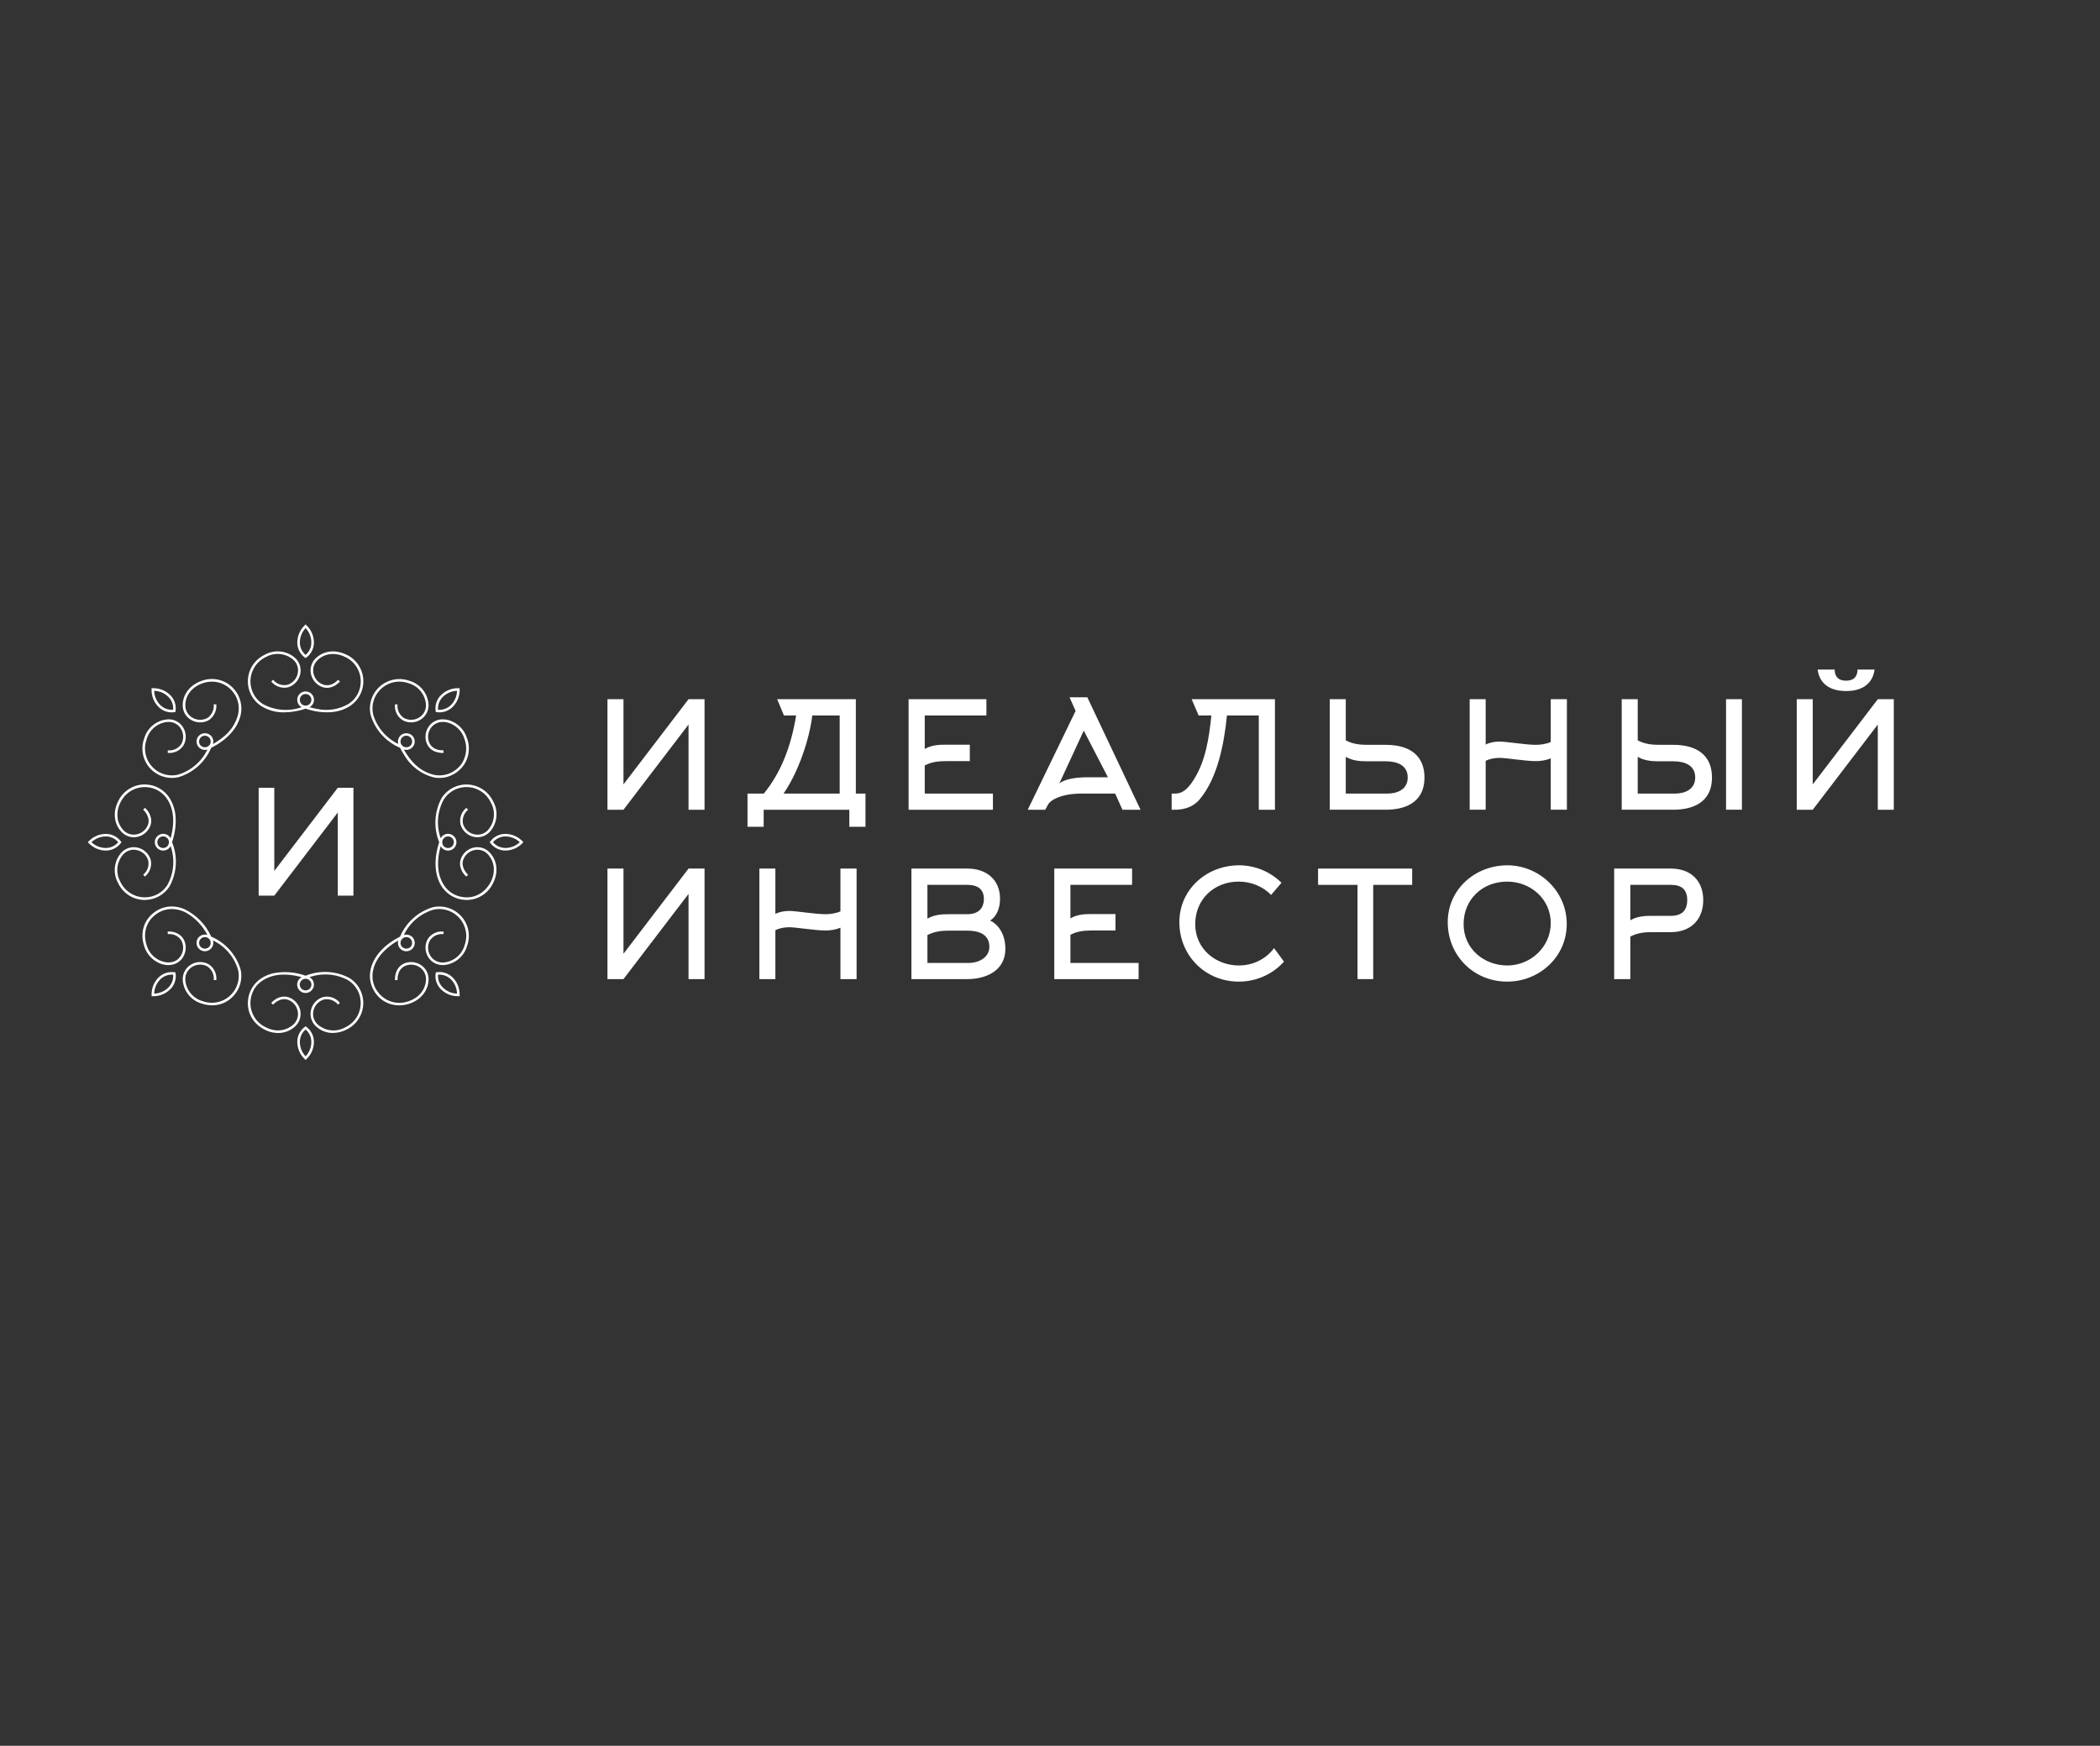 <?xml version="1.0" encoding="UTF-8"?> <svg xmlns="http://www.w3.org/2000/svg" xmlns:xlink="http://www.w3.org/1999/xlink" id="Logotype" version="1.1" viewBox="0 0 4000 3326"><rect x="0" y="0" width="4000" height="3326" fill="#333333" stroke="none"/><defs><style> .st0 { isolation: isolate; } .st1 { fill: #fff; } </style></defs><g><path id="rnd1" class="st1" d="M583.82,1191.33l-1.73-1.73-1.7,1.73c-9.55,9.09-14.68,21.88-14.07,35.05.65,10.46,5.88,20.1,14.3,26.34l1.47,1.11,1.39-1.11c8.48-6.19,13.76-15.84,14.4-26.32.65-13.18-4.49-25.99-14.07-35.07ZM582.09,1247.67c-6.44-5.43-10.37-13.26-10.88-21.66-.52-10.88,3.41-21.49,10.88-29.41,7.53,7.9,11.46,18.55,10.87,29.44-.46,8.41-4.4,16.24-10.87,21.63h0Z"></path><path id="rnd2" class="st1" d="M660.02,1247.37c-6.2-3.14-12.9-5.16-19.8-5.96l-.86-.1h-.07l-.86-.08h-.08l-.85-.07h-.08l-.85-.04h-.08l-.85-.04h-.08l-.85-.02h-1l-.85.02h-.07l-.84.04h-.08l-.84.04h-.08l-.83.07h-.09l-.83.09h-.07l-.83.09c-9.05,1.01-17.59,4.71-24.52,10.63-9.65,7.65-14.11,20.13-11.49,32.17,2.6,11.91,11.39,21.52,23.02,25.17,1.04.29,2.1.51,3.17.68l.46.07h.06l.45.07h.06l.47.07h.05l.46.04h.07l.46.04h.06l.46.02h.07l.46.02h.52s.06,0,.06,0h.47s.06,0,.06,0h.46s.06,0,.06,0l.47-.02h.05l.46-.04h.05l.47-.04h.04l.48-.06h.06l.47-.05h.05l.46-.07h.05l.46-.09h.05l.48-.09h.04l.48-.1c1.05-.22,2.08-.48,3.1-.81h.02l.49-.18h.02l.48-.17c1.04-.37,2.06-.8,3.06-1.27h.02l.49-.24h.01l.48-.25h.02l.48-.27h.02l.49-.27h0l.49-.29h0l.98-.6h0l.98-.63h.01l.48-.33h0l.48-.33.48-.36h0l.48-.36.48-.37.48-.38.47-.39h.01l.47-.4.47-.39.47-.42.47-.42.47-.44.46-.45.46-.45.46-.46.45-.47-3.56-3.38-.38.4-.4.41-.39.39v.02l-.4.38-.39.38-.4.36h0s-.4.37-.4.37l-.4.35h0s-.41.34-.41.34h0s-.41.34-.41.34h0s-.4.32-.4.32h0s-.4.33-.4.33h-.01s-.4.31-.4.31h0s-.41.3-.41.3h0s-.41.3-.41.3h0s-.41.28-.41.28v.02s-.83.54-.83.54l-.02.02c-5.86,4.01-13.17,5.27-20.03,3.46-9.89-3.16-17.34-11.36-19.54-21.51-2.32-10.3,1.56-21,9.93-27.43,6.44-5.49,14.43-8.83,22.86-9.55l.73-.08h.1l.73-.06h.08l.74-.04h.1l.73-.03h.84s.92,0,.92,0l.75.02h.09l.74.04h.1l.76.04h.1l.74.06h.1l.76.08c6.53.7,12.88,2.59,18.74,5.57,18.8,8.83,30.39,28.17,29.31,48.91-.7,16.59-9.5,31.79-23.55,40.65-18.36,10.54-40,13.77-60.64,9.07l-.61-.1-.71-.14c-1.75-.33-3.5-.69-5.28-1.09h0s-1.32-.33-1.32-.33l-.18-.04c-1.71-.42-3.45-.87-5.19-1.37,7.79-4.13,10.77-13.79,6.64-21.58-4.13-7.79-13.79-10.77-21.58-6.64-7.79,4.13-10.77,13.79-6.64,21.58,1.5,2.83,3.81,5.14,6.64,6.64-24.38,8.61-51.28,6.43-73.95-6.01-23.86-15.27-30.82-46.99-15.55-70.85,5.19-8.11,12.56-14.6,21.27-18.72,16.18-9.12,36.26-7.57,50.84,3.94,8.33,6.46,12.16,17.15,9.83,27.43-2.15,10.16-9.61,18.38-19.51,21.51-10.2,2.31-20.83-1.42-27.35-9.59l-3.55,3.38c7.78,9.5,20.29,13.74,32.25,10.94,11.63-3.64,20.4-13.25,22.96-25.17,2.64-12.03-1.81-24.52-11.47-32.17-16.04-12.86-38.28-14.69-56.21-4.63-28.01,13.28-39.95,46.76-26.67,74.77,4.51,9.52,11.61,17.58,20.49,23.25,13.09,8.03,28.22,12.09,43.57,11.7,13.79-.16,27.46-2.51,40.51-6.97,1.76.58,3.52,1.13,5.27,1.64l.15.04,1.5.42.31.09,1.92.5.04.02,2.61.66.32.07.33.09.41.09.23.06.5.11.14.04.59.13h.06s.65.15.65.15h.04l.61.14.85.18.43.09.3.06.97.19.49.09.16.03.57.1.06.02,1.27.22.12.02.52.09.2.03.44.07.29.04.33.06.39.06.24.04.47.07.16.03.55.07h.07s.63.1.63.1h.02l.6.08h.1s.53.09.53.09h.19s.44.07.44.07l.28.02.34.05.36.04.26.03.45.04.7.07h.09s1.24.13,1.24.13h.09l.53.06h.17s.44.04.44.04h.26s.35.04.35.04l.36.02.69.04.18.02.52.02.09.02.6.02h0l.61.03h.07l.53.03h.16l.44.02h.25s.36.01.36.01h.33s.28.02.28.02h.41s.2,0,.2,0h.49s.11,0,.11,0l.58.02h1.46l.71-.02h.77s.06-.01.06-.01l.71-.02h.05l.71-.03h.05l.71-.02h.04l.72-.04h.05l.71-.04h.05l.7-.04h.04l.72-.06h.04l.71-.07h.04l.71-.06h.04l.71-.07h.04l.7-.07h.04l.71-.08h.03l.71-.1h.03l.7-.09h.03l.7-.1h.03l.7-.11h.03l.71-.11h.02l.7-.11h.02s.7-.13.7-.13h.02l.7-.13h.02l.69-.13h.02s.7-.15.7-.15h.02l.69-.14h0s.7-.15.7-.15h.02l.68-.16h.02l.68-.17h.02l.67-.17h.02l.67-.18h.02l.67-.18h.02l.66-.18h.02l.66-.19h0s.67-.21.67-.21h.01l.66-.2h.02l.66-.21h0s.66-.23.66-.23h.02l.64-.22h.02l.63-.23h.02s.63-.23.63-.23l.02-.02.63-.23.02-.02.63-.22h.03s.62-.26.62-.26h.03s.62-.25.62-.25h.02s.62-.27.62-.27h.02s.61-.26.61-.26h.03s.61-.28.61-.28h.03s.59-.28.59-.28h.04s.59-.27.59-.27l.03-.02.59-.26.03-.02.58-.28.04-.02.58-.28h.04s1.17-.61,1.17-.61l.04-.02.55-.3.04-.02.56-.3.05-.02.54-.31.06-.02,1.12-.65.06-.03,1.1-.66.05-.03.52-.33.06-.02.58-.36c26.12-16.76,33.7-51.52,16.94-77.63-5.66-8.83-13.69-15.89-23.16-20.39h0ZM586.15,1343.55l-.26.09-.25.1-.26.08c-1.07.33-2.18.5-3.29.5-1.3,0-2.59-.23-3.81-.68l-.25-.09c-5.68-2.24-8.47-8.67-6.23-14.35,2.24-5.68,8.67-8.47,14.35-6.23s8.47,8.67,6.23,14.35c-1.12,2.85-3.38,5.11-6.23,6.23h0Z"></path><path id="rnd3" class="st1" d="M583.48,1956.31l-1.39-1.08-1.47,1.08c-8.42,6.24-13.65,15.88-14.3,26.34-.64,13.18,4.49,25.99,14.07,35.07l1.7,1.7,1.73-1.7c9.57-9.08,14.71-21.89,14.07-35.07-.65-10.48-5.93-20.13-14.4-26.34ZM582.09,2012.45c-7.48-7.94-11.41-18.57-10.88-29.47.5-8.39,4.44-16.2,10.88-21.59,6.46,5.4,10.39,13.23,10.87,21.63.57,10.89-3.36,21.53-10.87,29.43h0Z"></path><path id="rnd4" class="st1" d="M666.1,1863.57c-25.9-13.98-56.67-15.7-83.96-4.69-19.71-7.11-40.98-8.71-61.53-4.65l-.17.04-1.13.28h-.09s-1.19.33-1.19.33h-.02l-1.2.33-.06.02-1.13.33-.13.05-1.06.32-.2.07-.97.32-.28.1-.89.31-.34.11-.8.3-.41.15-.73.29-1.13.46-.55.23-.57.25c-3.32,1.43-6.51,3.13-9.54,5.09-15.28,9.78-24.9,26.33-25.83,44.45-1.22,20.36,8.91,39.73,26.33,50.34h0l.92.58h0l.93.56h0l.95.55h0l.95.53h0l.97.53h0l.99.5.4.2.39.2.4.18.39.2.4.18.39.19.4.17.39.18h0l.4.17.4.17.39.16h0l.4.17.39.16h.01l.39.15.4.16h0l.39.15h.02l.39.15h0l.4.15h0l.39.14h.02l.39.14h.02l.38.14h.01l.39.13h.02l.39.12h.02l.38.13h.03l.38.13h.02l.38.12h.03l.38.11h.03l.81.23.36.1h.03l.38.1h.03l.37.1h.04l.36.1h.04l.37.09h.04l.37.09h.04l.37.09h.04l.41.09.36.07.45.09.36.07h.04l.41.07.35.07.46.07.35.06h.04l.35.07h.06l.35.05h.05l.36.06h.05l.34.04h.07l.34.06h.06l.34.04h.06l.34.04h.06l.34.04h.06l.34.04h.06l.33.03h.07l.34.04h.07l.33.02h.07l.34.03h.4s.06.01.06.01l.33.02h.4s.07,0,.07,0h.33s.46.01.46.01l.33.02h.98l.47-.02h.53s.06-.01.06-.01l.45-.02h.06l.46-.02h.07l.47-.03h.05l.47-.04h.06l.46-.04h.06l.47-.05h.05l.47-.04h.05l.46-.06h.05l.46-.07h.06l.46-.06h.05l.46-.08h.05l.45-.08h.06l.45-.08h.06l.45-.09c8.02-1.4,15.51-4.92,21.7-10.2,9.65-7.64,14.1-20.12,11.47-32.14-2.42-11.2-10.33-20.43-21.02-24.55l-.39-.14-.13-.04-.39-.14-.13-.04-.39-.11-.13-.04-.39-.11-.13-.04-.39-.1-.13-.04-.39-.1-.11-.03-.42-.09-.1-.02-.43-.09-.09-.02-.43-.08-.09-.02-.44-.07-.08-.02-.44-.06h-.07s-.45-.07-.45-.07h-.07l-.46-.06h-.07s-.45-.06-.45-.06h-.07l-.46-.04h-.06l-.47-.02h-.06l-.47-.02h-1.6s-.49.02-.49.02h-.03s-1.02.07-1.02.07h-.02c-2.28.21-4.53.69-6.71,1.42l-.03.02-1,.35h-.03s-.48.19-.48.19l-.02.02-.48.18-.03.02-.48.21h-.03s-.48.22-.48.22l-.03.02-.47.22-.04.02-.47.22h-.03s-.47.26-.47.26l-.04.02-.46.25-1,.55-.04.02c-3.53,2.08-6.74,4.66-9.54,7.64l3.55,3.36.03-.02.04.02c3.95-4.36,8.97-7.62,14.57-9.46l.04-.02.4-.11h.04s.41-.12.41-.12h.04s.39-.1.39-.1h.04s.4-.1.4-.1h.04c3.62-.78,7.37-.68,10.93.29,9.9,3.15,17.34,11.37,19.51,21.53,2.33,10.27-1.5,20.97-9.83,27.42-10.87,8.93-25.38,12.04-38.95,8.35l-.77-.2-.07-.02-.79-.21-.07-.02-.79-.23-.06-.03-.79-.23-.07-.02-.77-.26-.07-.02-.79-.28-.06-.02-.79-.29-.07-.02-.79-.3-.06-.02c-1.68-.66-3.36-1.41-5.01-2.25-18.82-8.81-30.41-28.16-29.31-48.91.44-7.97,2.66-15.74,6.48-22.74h0s1.11-1.91,1.11-1.91l.02-.02.38-.61h0s.4-.62.4-.62v-.02s.09-.11.09-.11c.52-.77,1.06-1.55,1.64-2.3l.43-.58h.02s.45-.58.45-.58v-.02c.64-.76,1.26-1.52,1.93-2.25l.03-.02c3.13-3.4,6.68-6.38,10.58-8.87,11.41-7.04,24.55-10.8,37.96-10.85h.31s.89-.03.89-.03h.48s1.96,0,1.96,0h.82s.4.02.4.02l.99.03.25.02,1.17.04h.07s1.24.07,1.24.07h.09l1.16.07h.26s1,.09,1,.09l.44.04.83.06.61.05.66.07.78.08.49.06.96.12.31.04,1.14.15h.15s1.28.19,1.28.19h.03s1.27.19,1.27.19l.2.04,1.47.25.93.16.55.1.76.14.73.14.58.11.92.2,3.01.66h.04s1.33.32,1.33.32l.13.04,2.54.64.5.14.84.22.69.19.65.18c-7.8,4.13-10.78,13.8-6.65,21.6s13.8,10.78,21.6,6.65,10.78-13.8,6.65-21.6c-1.5-2.83-3.82-5.15-6.65-6.65,24.37-8.62,51.26-6.44,73.92,5.98,14.09,8.83,22.92,24.03,23.62,40.64,1.09,20.75-10.5,40.09-29.31,48.91-16.14,9.2-36.25,7.64-50.77-3.94-8.38-6.42-12.25-17.12-9.93-27.42,2.19-10.16,9.64-18.37,19.54-21.53,10.2-2.26,20.8,1.47,27.35,9.61l3.56-3.36c-7.74-9.56-20.29-13.82-32.24-10.94-11.64,3.64-20.42,13.27-22.95,25.2-2.64,12.03,1.82,24.51,11.49,32.14,8.49,7.21,19.29,11.1,30.42,10.98,8.97-.08,17.79-2.26,25.76-6.36,28.01-13.31,39.93-46.8,26.63-74.82-4.53-9.53-11.64-17.59-20.54-23.26h0ZM593.16,1875.78c.01,6.12-4.93,11.08-11.05,11.1s-11.08-4.93-11.1-11.05c-.01-4.56,2.77-8.65,7.01-10.33h.01l.25-.09h0s.13-.05.13-.05c2.34-.81,4.88-.83,7.23-.04l.25.09.26.09c4.22,1.67,6.99,5.74,7,10.27h0Z"></path><path id="rnd5" class="st1" d="M230.32,1603.08c-6.88-9.22-17.77-14.58-29.28-14.39-12.15.24-23.71,5.31-32.11,14.1l-1.72,1.73,1.72,1.73c8.37,8.83,19.94,13.93,32.11,14.16,11.51.16,22.39-5.21,29.28-14.43l1.07-1.46-1.07-1.43ZM201.04,1615.53c-10.01-.17-19.59-4.1-26.83-11.01,7.26-6.89,16.83-10.81,26.83-10.98,9.3-.16,18.17,3.87,24.17,10.98-5.99,7.12-14.87,11.17-24.17,11.01h0Z"></path><path id="rnd6" class="st1" d="M334.65,1561.04v-.14l-.04-1.2c-.27-13.89-4.27-27.45-11.58-39.27-9.76-15.3-26.33-24.91-44.45-25.79-1.21-.09-2.47-.13-3.68-.13-21.4.27-40.78,12.74-49.88,32.11-1.2,2.42-2.26,4.92-3.17,7.46l-.03.1c-.42,1.24-.82,2.51-1.17,3.75l-.23.84-.02.1-.22.85-.02.1-.42,1.87-.17.85v.09s-.17.85-.17.85v.09s-.14.84-.14.84l-.02.1-.11.84v.09s-.13.85-.13.85v.09s-.09.84-.09.84l-.09.93v.09s-.07.84-.07.84v.1s-.04.84-.04.84v.09s-.03.84-.03.84l-.02.09v.84c-.02,1.24.01,2.47.09,3.69v.08l.07.83v.09l.08.82c.87,9.39,4.61,18.28,10.72,25.47,7.63,9.65,20.08,14.12,32.1,11.53,11.95-2.58,21.6-11.37,25.28-23.03.29-1.05.52-2.11.69-3.19l.07-.47v-.06l.07-.45v-.07l.06-.46v-.07l.05-.46v-.07l.04-.47v-.06l.03-.46v-.52s0-.06,0-.06l.02-.46v-.58l-.02-.46v-.07l-.02-.47v-.06l-.03-.45v-.07l-.05-.46v-.07l-.05-.45v-.06l-.06-.46v-.06l-.07-.45c-1.45-8.05-5.55-15.38-11.65-20.82l-3.39,3.58.03.03-.03.04c5.11,4.53,8.64,10.58,10.08,17.25l.07.39v.05l.06.39v.06l.06.39v.06l.04.39v.04l.04.39v.06l.03.39v.06l.03.39v.44s0,.05,0,.05v.39s0,.05,0,.05v.39s0,.06,0,.06v.38s0,.06,0,.06l-.02.39v.05l-.03.39v.05l-.04.38v.06l-.04.39v.06l-.06.38c-.14,1.03-.35,2.06-.62,3.06-3.17,9.9-11.39,17.35-21.56,19.53-10.28,2.29-20.95-1.55-27.42-9.86-3.16-3.74-5.62-8.02-7.28-12.63l-.25-.71-.02-.05-.23-.71-.02-.07-.23-.77-.21-.71v-.07s-.2-.72-.2-.72l-.02-.07-.17-.73-.02-.07-.15-.72-.02-.07-.14-.73-.02-.07c-1.85-10.89-.07-22.09,5.05-31.87,8.86-18.77,28.18-30.35,48.91-29.31,16.6.7,31.79,9.51,40.64,23.57,4.45,7.01,7.56,14.8,9.17,22.95l.18.84.04.27.19.98.02.14.2,1.13v.02s.17,1.11.17,1.11l.03.18.13.96.05.33.1.82.05.49.07.66.08.66.04.52.07.81.03.36.07.98v.2s.08,1.16.08,1.16v.04l.06,1.2v.12l.04,1.37.03.92v1.22s0,1.22,0,1.22l-.02.79v.44l-.03.95-.11,2.77v.05c-.58,9.24-2.17,18.38-4.75,27.27-4.12-7.8-13.78-10.78-21.57-6.66-7.8,4.12-10.78,13.78-6.66,21.57,4.12,7.8,13.78,10.78,21.57,6.66,2.84-1.5,5.16-3.82,6.66-6.66,8.64,24.4,6.45,51.32-6.01,74-8.85,14.05-24.05,22.85-40.64,23.55-20.71.99-40-10.55-48.91-29.27-9.16-16.17-7.61-36.28,3.94-50.84,6.43-8.36,17.13-12.23,27.42-9.89,10.18,2.19,18.41,9.67,21.56,19.6,2.28,10.19-1.45,20.79-9.6,27.32l3.39,3.52c9.49-7.75,13.73-20.24,10.93-32.17-3.66-11.64-13.28-20.43-25.21-23.03-12.03-2.64-24.51,1.81-32.17,11.46-12.85,16.05-14.66,38.29-4.59,56.21,9.1,19.38,28.47,31.85,49.88,32.12,1.21,0,2.48-.07,3.68-.14,18.09-.89,34.64-10.49,44.39-25.76,14.12-25.9,15.87-56.78,4.75-84.11,1.49-4.48,2.72-8.96,3.73-13.36l.04-.17.3-1.4c.91-4.19,1.61-8.32,2.09-12.4l.1-.81.07-.71.07-.72.07-.79.13-1.51.04-.53.06-.96.04-.45.06-1.05.02-.35.05-1.13.02-.27.04-1.21v-.18l.03-1.28v-1.46s0-.01,0-.01l-.04-2.73ZM310.82,1615.61c-6.12.04-11.12-4.89-11.16-11.01-.04-6.12,4.89-11.12,11.01-11.16s11.12,4.89,11.16,11.01c0,.02,0,.04,0,.06,0,6.1-4.92,11.05-11.01,11.1h0Z"></path><path id="rnd7" class="st1" d="M995.27,1602.78c-8.4-8.79-19.95-13.87-32.11-14.1-11.5-.17-22.39,5.18-29.28,14.39l-1.07,1.43,1.07,1.46c6.88,9.23,17.77,14.59,29.28,14.43,12.17-.23,23.74-5.33,32.11-14.16l1.72-1.73-1.72-1.73ZM963.16,1615.53c-9.3.12-18.18-3.92-24.19-11.01,6.02-7.08,14.89-11.11,24.19-10.98,10.01.22,19.6,4.13,26.9,10.98-7.28,6.89-16.87,10.82-26.9,11.01Z"></path><path id="rnd8" class="st1" d="M945.58,1655.32v-.06l-.04-.86v-.04l-.05-.87v-.06l-.06-.86v-.04l-.08-.87v-.04l-.1-.86v-.04l-.12-.85v-.05l-.13-.85v-.04l-.33-1.74v-.04l-.17-.85c-1.58-7.41-4.98-14.31-9.9-20.07-7.62-9.69-20.11-14.16-32.14-11.5-11.92,2.6-21.53,11.39-25.18,23.03-.33,1.22-.59,2.47-.77,3.72l-.08.47v.06l-.05.46v.06l-.06.46v.06l-.04.45v.06l-.03.47v.06l-.02.47v.06l-.02.45v.59l.02.46v.07l.02.45v.06l.03.47v.06l.04.45v.06l.05.45v.07l.06.46v.06l.07.45c1.42,8.05,5.56,15.37,11.71,20.74l3.36-3.52-.03-.03.03-.04c-5.36-4.71-8.97-11.1-10.24-18.12l-.06-.37v-.06l-.04-.38v-.07l-.04-.37v-.07l-.03-.38v-.07l-.03-.38v-.43s0-.07,0-.07v-.38s0-.07,0-.07v-.37s0-.07,0-.07v-.38s0-.07,0-.07l.02-.38v-.06l.04-.37v-.06l.04-.38v-.07l.04-.37v-.07l.06-.37c.14-1.03.35-2.05.63-3.06,3.13-9.94,11.36-17.43,21.55-19.6,10.27-2.31,20.95,1.55,27.36,9.89,4.97,5.81,8.19,12.91,9.29,20.48l.11.74v.06l.1.76v.06l.09.76v.07l.06.75v.06l.06.77v.05l.04.77v.06l.02.78v.83s.01.9.01.9l-.02.78v.06l-.04.79v.06l-.04.79v.05l-.07.79v.06l-.09.79v.05l-.09.79v.06l-.11.79v.06l-.12.79v.05l-.14.81c-.95,5.33-2.68,10.49-5.14,15.31-3.86,7.55-9.33,14.15-16.03,19.34h0c-.73.57-1.49,1.11-2.26,1.63h0s-2.37,1.52-2.37,1.52h0s-.82.48-.82.48h0s-.83.47-.83.47h0s-.84.45-.84.45h0s-.85.44-.85.44h0s-.86.42-.86.42h0s-.87.41-.87.41h0s-.89.39-.89.39h0s-.9.38-.9.38h0s-.9.37-.9.37l-.92.34-.93.32h0s-.95.31-.95.31h0s-.94.28-.94.28h0s-.97.27-.97.27h0s-.98.25-.98.25l-.98.23-1,.2h0s-1.01.2-1.01.2l-1.01.16-1.03.15-1.04.12-1.06.1-1.06.09-1.07.06-1.09.02-1.09.02h-1.11s-1.12-.04-1.12-.04l-1.12-.06-.81-.06h0s-.8-.07-.8-.07l-.81-.08h0s-.79-.09-.79-.09h0s-.79-.1-.79-.1h0s-.78-.11-.78-.11h0c-14.79-2.01-27.93-10.48-35.85-23.13-6.03-9.65-9.63-20.62-10.48-31.97l-.08-.86v-.31s-.1-1.18-.1-1.18l-.08-1.19h0s-.09-2.39-.09-2.39v-.34s-.03-.86-.03-.86v-.52s0-1.92,0-1.92v-.85s.02-.38.02-.38l.03-1.03.02-.2.04-1.2v-.04l.07-1.24v-.13l.07-1.12.02-.3.08-.96.04-.46.06-.8.06-.64.07-.62.09-.83.04-.44.13-1,.03-.27.16-1.19v-.09s.18-1.3.18-1.3l.02-.07.18-1.22.05-.26.24-1.48.15-.87.12-.62.58-2.98.07-.33.26-1.16c.59-2.69,1.28-5.41,2.06-8.14,4.19,7.77,13.88,10.68,21.65,6.49,7.77-4.19,10.68-13.88,6.49-21.65-4.19-7.77-13.88-10.68-21.65-6.49-2.75,1.48-5,3.73-6.48,6.48-8.65-24.34-6.48-51.21,5.95-73.85,15.27-23.85,46.99-30.81,70.84-15.54,8.11,5.19,14.6,12.57,18.72,21.28,9.18,16.16,7.62,36.28-3.94,50.83-6.41,8.35-17.1,12.2-27.36,9.86-10.18-2.14-18.42-9.61-21.55-19.53-2.29-10.21,1.44-20.83,9.61-27.37l-3.36-3.52c-9.57,7.72-13.83,20.26-10.95,32.21,3.66,11.63,13.26,20.42,25.18,23.03,12.04,2.59,24.5-1.88,32.14-11.53,12.88-16.02,14.71-38.27,4.62-56.18-13.31-28.03-46.83-39.96-74.86-26.65-9.5,4.51-17.55,11.61-23.22,20.47-13.98,25.93-15.67,56.74-4.62,84.04-1.5,4.5-2.71,8.97-3.72,13.37l-.05.17-.63,2.96h0s-.3,1.46-.3,1.46l-.02.12-.26,1.36-.03.19-.47,2.72-.06.38-.44,3.07-.12.9-.07.62-.09.82-.07.71-.07.71-.07.81-.13,1.5-.04.54-.06.97-.09,1.49-.02.35-.06,1.13v.28s-.04,1.2-.04,1.2v.18l-.03,1.29v.1l-.02,1.36h0s.02,1.38.02,1.38v.07l.03,1.3v.15s.04,1.2.04,1.2v.24s.07,1.11.07,1.11l.02.31.07,1.02.03.4.07.93.04.47.09.85.04.55.08.76.08.63.08.68.09.7.07.59.11.78.08.51.13.84.07.43.17.92.06.34.19,1,.06.26.21,1.06.04.19.25,1.13.02.11.29,1.19v.03s.32,1.22.32,1.22v.04s.33,1.17.33,1.17l.04.11.31,1.07.06.2.3.98.09.27.29.91.12.33.29.83.15.4.45,1.21.26.68.21.53.24.59.25.61.22.52.3.66.19.44.34.72.48,1.02.07.13.14.3.43.84.11.23.48.89.08.16.53.95.53.94.09.16.02.02.62,1.02.02.04.61.97.06.09.41.62.06.09.42.6.06.09.42.61.06.09.44.61.05.08.46.6.05.08c9.99,13.3,25.37,21.47,41.98,22.31,1.27.07,2.48.14,3.68.14,21.42-.26,40.81-12.73,49.92-32.12,2.7-5.33,4.59-11.03,5.61-16.92l.16-.89v-.05l.13-.89v-.06l.12-.88v-.05l.1-.88v-.06l.08-.88v-.05l.06-.88v-.05l.05-.88v-.05l.04-.88v-.04l.02-.88v-.98l-.02-.86ZM842.61,1601.9h.02v-.06s.01-.02.01-.02l.03-.1.52-1.37h-.03s.03-.1.03-.1h-.02c2.37-5.65,8.87-8.3,14.51-5.92,5.64,2.37,8.29,8.87,5.91,14.51s-8.87,8.29-14.51,5.91c-2.71-1.14-4.85-3.3-5.96-6.02h.06s-.53-1.48-.53-1.48c-.22-.89-.34-1.81-.34-2.73,0-.88.09-1.76.3-2.61Z"></path><path id="rnd9" class="st1" d="M325.9,1326.02c-8.85-9.78-21.53-15.22-34.72-14.9l-2.48.04v2.44c-.28,12.15,4.29,23.91,12.7,32.69,6.76,6.93,16.01,10.86,25.69,10.91,1.74.01,3.49-.11,5.21-.36l1.79-.29.26-1.79c1.6-10.37-1.51-20.9-8.47-28.75ZM304.86,1342.82c-6.93-7.21-10.92-16.74-11.2-26.73,10.91.3,21.22,5.04,28.56,13.12,5.57,6.3,8.3,14.62,7.55,23-9.28.73-18.41-2.71-24.9-9.38h0Z"></path><path id="rnd10" class="st1" d="M445.21,1312.24c-15.14-17.02-39.13-23.09-60.54-15.31-5.06,1.64-9.87,3.96-14.3,6.9h0s-.8.54-.8.54h0s-1.55,1.11-1.55,1.11h0s-1.51,1.14-1.51,1.14h0s-.73.59-.73.59v.02l-.73.6h0s-.71.61-.71.61h0s-.69.63-.69.63l-.69.63h0s-.66.65-.66.65h0s-.66.66-.66.66l-.65.66-.62.68-.62.68-.59.69h0s-.58.7-.58.7h0s-.58.72-.58.72h0s-.55.71-.55.71v.02l-.53.72h0s-.53.73-.53.73l-.52.75-.5.76-.48.76-.46.77-.45.78-.44.79-.41.79-.41.8-.39.8-.37.82-.36.82-.33.83-.33.83-.31.84-.28.85-.28.86-.26.86-.24.87-.22.88-.21.87-.19.89-.18.89-.15.89-.14.9-.12.9-.1.92-.08.91-.05.61-.04.6v.61s-.02,0-.02,0l-.02.59v.02s0,.58,0,.58c-.37,11.25,5.24,21.86,14.75,27.89,8.34,5.3,18.55,6.79,28.06,4.08l.06-.03c1.04-.31,2.06-.68,3.07-1.11l.43-.19.07-.04.42-.18.07-.04.43-.2.06-.04.42-.2.07-.04.41-.22.07-.04.41-.22.07-.04.41-.23.07-.04.39-.24.07-.04.39-.25.06-.04.39-.26.07-.04.38-.26.06-.04.36-.27.07-.04.36-.28c8.47-6.93,12.97-17.6,12.03-28.51l-4.92.13v.03h-.06c.92,9.27-2.79,18.4-9.9,24.42l-.29.22-.06.04-.29.22-.06.04-.3.21-.07.04-.3.21-.06.04-.32.2-.06.04-.33.2-.06.04-.32.18-.07.04-.34.19-.06.04-.34.18-.07.04-.35.18-.06.04c-9.01,4.05-19.46,3.27-27.78-2.05-8.08-5.08-12.85-14.07-12.53-23.6v-.67h0s.02-.7.02-.7h0l.03-.7h0l.05-.71.07-.81.09-.82.1-.81.13-.81.14-.81.16-.79h0s.16-.8.16-.8l.19-.79h0s.2-.79.2-.79h0s.22-.78.22-.78h0s.23-.78.23-.78h0s.25-.76.25-.76h0s.27-.76.27-.76v-.02l.28-.74v-.02l.29-.73v-.02l.32-.73h0s.32-.73.32-.73v-.02l.33-.72h0s.36-.73.36-.73h0s.36-.72.36-.72h0s.39-.71.39-.71v-.02l.39-.69h0s.41-.7.41-.7h0s.42-.69.42-.69v-.02l.44-.67v-.02c.89-1.37,1.86-2.69,2.9-3.95v-.02l1.09-1.24h0s1.7-1.82,1.7-1.82h0c5.88-5.82,13.05-10.16,20.93-12.67,19.53-7.03,41.37-1.55,55.26,13.87,11.24,12.25,15.73,29.25,12.01,45.46-4.45,17.49-14.73,32.95-29.15,43.81l-.55.45c-1.48,1.2-3,2.35-4.58,3.5l-.1.08-.97.69-.24.17-.85.59-.39.28-.71.47-1.81,1.23-.41.26-.87.57-.26.17-1.03.66-.12.07-1.17.72h-.04s-.27.17-.27.17l-3.07,1.82-.19.11-.53.29-.69.39c1.77-5.65.25-11.83-3.96-16-6.28-6.06-16.23-6.06-22.5,0-3.04,2.96-4.74,7.03-4.72,11.27.04,8.85,7.25,15.99,16.09,15.95,1.53,0,3.06-.23,4.53-.68-11.12,23.33-31.66,40.81-56.48,48.03-27.63,6.09-54.98-11.37-61.07-39-2.08-9.42-1.45-19.23,1.8-28.31,4.91-17.94,20.24-31.1,38.72-33.22,1.01-.06,1.99-.13,2.93-.13,9.48-.29,18.4,4.49,23.42,12.54,5.65,8.73,6.18,19.82,1.4,29.05-5.57,8.83-15.7,13.7-26.08,12.53l-.13,4.92h1.27c11.77.87,23.04-4.93,29.18-15.01,5.69-10.81,5.12-23.86-1.5-34.13-6.59-10.44-18.62-16.13-30.88-14.62-20.45,2.25-37.47,16.72-42.98,36.54-7.73,21.38-1.69,45.32,15.27,60.47,10.31,9.21,23.63,14.34,37.45,14.43,4.1.02,8.2-.42,12.21-1.3,28.26-8.35,51.3-28.92,62.78-56.06l1.42-.74.66-.34.75-.39.73-.39.65-.36.82-.44.55-.31,2.7-1.54,1.03-.6.3-.18,1.1-.67.21-.14,1.17-.72.13-.08,1.22-.79.06-.04,1.27-.82h.02s1.23-.83,1.23-.83l.1-.07,1.13-.77.18-.13,1.04-.73.24-.17.96-.69.31-.23.87-.64.38-.29.79-.59.45-.34.71-.55.52-.39.62-.5.57-.45.55-.45.63-.52.47-.4.69-.58.39-.34,1.07-.93.79-.7.26-.23,1.03-.95.9-.83.11-.12.94-.9.06-.06.97-.96h0s.96-.97.96-.97l.06-.06c.93-.95,1.84-1.94,2.72-2.91l.22-.24c9.07-9.78,15.44-21.74,18.49-34.72,3.87-17.7-1.04-36.19-13.19-49.63ZM400.51,1416.94l-.08.17-.12.25-.11.24-.13.24c-.52.99-1.18,1.89-1.98,2.68-4.38,4.19-11.28,4.19-15.67,0-2.07-2.07-3.23-4.88-3.22-7.81-.05-6.07,4.83-11.02,10.9-11.07.06,0,.11,0,.17,0,6.11-.01,11.07,4.93,11.08,11.04,0,1.46-.29,2.92-.85,4.27h0Z"></path><path id="rnd11" class="st1" d="M862.76,1862.82c-7.98-8.32-19.5-12.25-30.9-10.55l-1.76.25-.26,1.79c-1.6,10.36,1.5,20.89,8.46,28.72,8.85,9.78,21.53,15.21,34.72,14.88h2.48v-2.41c.28-12.16-4.3-23.92-12.74-32.69ZM841.99,1879.82c-5.56-6.28-8.3-14.57-7.59-22.93,9.29-.72,18.42,2.7,24.94,9.34,6.92,7.21,10.92,16.74,11.2,26.73-10.92-.27-21.25-5.03-28.56-13.15h0Z"></path><path id="rnd12" class="st1" d="M874.43,1741.46c-13.46-12.14-31.95-17.04-49.66-13.17-28.26,8.37-51.28,28.96-62.75,56.11-6.44,3.23-12.62,6.93-18.51,11.09l-.22.17-.98.69-.29.22-.89.66-.37.28-.8.6-.43.34-1.21.95-.63.5-.57.45-.55.46-.62.51-.49.41-.66.56-.41.36-.74.63-.33.29-.78.69-.27.26-.83.76-.2.18-.87.82-.14.14-.92.89-.07.07-.97.95v.02s-.97.97-.97.97l-.05.04-.89.95-.1.1-.82.88-.16.17-.75.83-.21.23-.67.78-.26.29-.61.72-.3.35-.55.67c-.84,1.01-1.65,2.05-2.44,3.09l-.47.62-.3.43-.5.68-.25.36-.53.75-.2.29-.56.84-.15.22-.14.21-1.87,2.96-.02.05-.64,1.08v.02s-.62,1.07-.62,1.07l-.04.08-.54,1.01-.1.16-.49.94-.11.22-.44.87-.15.3-.39.81-.18.37-.34.75-.19.43-.3.69-.21.5-.26.62-.22.57-.23.55-.25.65-.18.48-.26.72-.43,1.2-.12.35-.28.86-.09.29-.28.93-.35,1.23-.04.14-.28,1.07-.58,2.39c-.33,1.44-.55,2.84-.74,4.25l-.12.77v.06l-.1.77v.06l-.08.76v.07l-.07.77v.06l-.06.77v.07l-.06.76v.07l-.04.76v.07l-.03.76v.82s0,.89,0,.89v.76s0,.05,0,.05l.02.77v.05l.04.77v.05l.04.77v.06l.07.76v.06l.06.75v.06l.09.76v.06l.09.75v.05l.12.76v.06l.12.76v.04l.13.76.14.81v.04c1.98,10.18,6.66,19.64,13.55,27.39,3.38,3.87,7.29,7.23,11.63,9.99h0s1.22.76,1.22.76h0s1.88,1.07,1.88,1.07h0c8.09,4.4,17.16,6.68,26.37,6.65,5.66,0,11.29-.8,16.74-2.35l.24-.06.37-.11.24-.06.37-.12.24-.06.06-.03.24-.07.07-.03.24-.07.06-.03.24-.07.06-.03.24-.07.06-.02.91-.3.06-.03,1.85-.68.07-.02,1.88-.77.86-.36.07-.04.84-.38.06-.04.85-.39.07-.04c.9-.43,1.76-.88,2.63-1.36l.8-.44.07-.04.78-.45.06-.04,1.58-.97.07-.04.75-.48.06-.05.79-.53.72-.5.07-.04.7-.51.06-.05.69-.52.07-.05.68-.53.07-.05.67-.54.06-.06.66-.55.07-.05.64-.56.06-.05.64-.58.07-.05.6-.58.07-.06.61-.59.07-.05.59-.6.07-.05.57-.61,1.83-2.04.06-.06.52-.64c6.04-7.26,9.71-16.21,10.49-25.62,1.4-12.24-4.3-24.2-14.68-30.83-7.21-4.61-15.88-6.37-24.32-4.93h0s-1.08.2-1.08.2h0s-.53.11-.53.11h0s-.53.13-.53.13h0s-.53.13-.53.13h-.01s-.52.13-.52.13h0s-.52.16-.52.16v.02l-.52.14h0s-.52.17-.52.17l-.52.17-.51.18v.02l-.51.19-.51.2-.5.21h0s-.5.23-.5.23l-.49.23-.48.24-.48.25-.48.26-.46.27-.47.28-.45.29-.45.29-.44.3h0s-.43.31-.43.31h0s-.42.31-.42.31h0s-.42.32-.42.32h0s-.81.67-.81.67h0s-.4.34-.4.34h0s-.39.35-.39.35h0s-.37.35-.37.35v.02s-.38.35-.38.35h0s-.36.36-.36.36v.02s-.36.36-.36.36l-.02.02-.33.36-.02.03-.33.37v.02s-.33.38-.33.38l-.02.02-.31.38-.02.03-.63.8-.02.03-.29.4-.02.03-.29.41-.02.03-.28.41-.02.04-.26.4-.03.04-.25.41-.03.04-.25.41-.03.04-.23.42-.03.04-.23.44-.03.04-.71,1.4-.02.04c-2.52,5.62-3.69,11.75-3.42,17.9l4.89-.13v-.07h.07c-.28-5.57.81-11.13,3.18-16.18l.04-.05.17-.36.03-.04.18-.35.03-.05.19-.35.03-.04.2-.34.03-.05.21-.33.02-.05.22-.33c2.01-3.13,4.76-5.71,8-7.54,9.24-4.79,20.34-4.25,29.08,1.4,8.9,5.64,13.72,15.93,12.34,26.38-.88,10.12-5.42,19.57-12.76,26.59l-.05.06-.55.53-.07.06-.55.52-.06.05-.57.51-.06.06-.58.5-.07.06-.59.49-.07.05-.6.47-.68.53-.06.06-.63.46-.06.06c-4.6,3.32-9.69,5.9-15.08,7.65-19.55,7.08-41.43,1.59-55.33-13.88-2.79-3.15-5.22-6.59-7.26-10.27h0s-.36-.67-.36-.67v-.02l-.35-.66h0s-.34-.67-.34-.67v-.02l-.33-.66v-.02l-.32-.66v-.02l-1.15-2.75v-.02l-.51-1.41-.24-.67v-.03l-.23-.68v-.03l-.22-.68v-.03l-.21-.69v-.03l-.19-.69v-.03l-.18-.69v-.02l-.17-.7v-.02l-.17-.69v-.03l-.15-.69v-.04l-.14-.7v-.02l-.13-.71v-.03l-.12-.7v-.03l-.11-.7v-.03l-.09-.7v-.04l-.08-.7v-.04l-.07-.7v-.04l-.07-.71v-.04l-.04-.71v-.04l-.05-.71v-.04l-.02-.71v-.04l-.02-.71v-1.55l.02-.71v-.05l.02-.7v-.05l.04-.71v-.06l.05-.7v-.06l.06-.71v-.06l.07-.71v-.05l.08-.71v-.06l.09-.7v-.06l.1-.71v-.06c.18-1.27.42-2.52.7-3.8.41-1.93.92-3.86,1.54-5.77l.12-.39.65-1.89.04-.11.76-2,.06-.16.34-.84.13-.28c.48-1.13,1-2.24,1.54-3.34l.14-.3.42-.81,1.11-2.1.06-.1,1.26-2.18.36-.6.31-.49c.9-1.41,1.83-2.83,2.82-4.21l.05-.06c1.81-2.5,3.75-4.91,5.82-7.21h.01c8.77-9.52,19.05-17.53,30.42-23.71-.44,1.49-.67,3.04-.67,4.6-.03,8.79,7.07,15.94,15.86,15.96.03,0,.07,0,.1,0,4.24,0,8.3-1.67,11.33-4.63,6.22-6.23,6.22-16.33,0-22.57-4.28-4.07-10.42-5.53-16.07-3.8,11.13-23.41,31.71-40.97,56.58-48.27,27.7-6.03,55.05,11.53,61.08,39.24,2.04,9.38,1.41,19.14-1.81,28.18-4.93,17.88-20.23,30.97-38.66,33.08-10.44,1.34-20.72-3.45-26.41-12.3-5.66-8.74-6.2-19.84-1.4-29.09,5.32-8.52,14.95-13.36,24.96-12.56.35,0,.81,0,1.2.02l.12-4.88c-.45,0-.9-.04-1.33-.04-11.79-.85-23.06,4.95-29.22,15.04-5.65,10.82-5.06,23.83,1.53,34.1,6,9.43,16.51,15.03,27.69,14.76,1.07,0,2.15-.07,3.22-.13,20.41-2.28,37.4-16.7,42.95-36.47,7.73-21.4,1.68-45.35-15.27-60.53ZM773.93,1785.31c2.96-.01,5.81,1.18,7.88,3.29,4.27,4.32,4.27,11.28,0,15.6-4.41,4.17-11.3,4.17-15.7,0-2.1-2.06-3.28-4.88-3.25-7.82,0-1.48.3-2.94.87-4.31h.02s.54-1.14.54-1.14l.07-.11c.48-.82,1.08-1.56,1.76-2.22,2.06-2.1,4.88-3.29,7.82-3.29h0Z"></path><path id="rnd13" class="st1" d="M334.43,1854.32l-.26-1.79-1.79-.25c-11.42-1.66-22.94,2.26-30.97,10.55-8.43,8.76-12.98,20.54-12.64,32.69v2.41h2.47c13.14.31,25.76-5.11,34.59-14.84,6.97-7.85,10.11-18.37,8.6-28.76ZM322.15,1879.86c-7.3,8.06-17.56,12.81-28.43,13.15.22-10.01,4.2-19.56,11.14-26.78,5.83-5.99,13.82-9.4,22.18-9.48.91-.02,1.82.02,2.73.13.76,8.38-2,16.7-7.62,22.97h0Z"></path><path id="rnd14" class="st1" d="M458.34,1847.18c-8.35-28.24-28.89-51.25-56.01-62.74-10.3-22.84-28.29-41.35-50.84-52.28l-.6-.26-.58-.23-.55-.22-.66-.25-.48-.19-.72-.26-.41-.15-.79-.28-.34-.11-.87-.28-.28-.09c-1.93-.6-3.88-1.12-5.84-1.55-17.69-3.95-36.2.96-49.6,13.17-10.08,8.77-16.51,21-18.03,34.28v.05l-.11.98v.05l-.1.97v.05l-.14,2v.05l-.04.98v.05l-.02.99v2.07s0,.07,0,.07l.04.98v.06l.05.98v.06l.07,1v.05s.09,1,.09,1v.06l.11,1v.06l.13,1v.06l.15,1v.06c.54,3.6,1.38,7.15,2.52,10.61,4.77,16.24,17.16,29.13,33.2,34.55h0s.86.26.86.26v.02l.86.22v.02l.87.21h0s.88.21.88.21h0s.89.18.89.18v.02l.89.16v.02l.9.15h0s.89.14.89.14l.9.12.91.09.92.09h.1s.1,0,.1,0h0s.1,0,.1,0v.02h.21s.1,0,.1,0h0s.09,0,.09,0l.11.02h.09l.22.02h.21s.07,0,.07,0l.13.02h.21s.06,0,.06,0h.24s.06,0,.06,0h.3s.19,0,.19,0h.07s1.14.01,1.14.01l.48-.02h.07l.47-.02h.06l.47-.03h.06l.47-.03h.07l.47-.04h.06l.47-.05h.07l1.5-.19h.06l.46-.09c9.02-1.35,17.01-6.54,21.91-14.23,3.73-5.98,5.59-12.93,5.34-19.98v-.04c-.07-1.64-.24-3.28-.55-4.9v-.06c-.6-3.2-1.71-6.28-3.29-9.12-.7-1.22-1.48-2.39-2.34-3.51l-.26-.33-.05-.06-.27-.34-.06-.06-.28-.33-.04-.06-.28-.33-.05-.05-.29-.32-.05-.06-.3-.31-.05-.06-.3-.3-.05-.06-.31-.3-.05-.05-.32-.3-.75-.67-.05-.06-.33-.28-.06-.04c-6.47-5.01-14.5-7.58-22.68-7.27l-1.27.03v.04l.13,4.85v.02l2.22-.04h.52s.03,0,.03,0c9.46-.3,18.36,4.5,23.31,12.57,4.78,9.25,4.25,20.34-1.4,29.09-1.11,1.75-2.42,3.37-3.89,4.83h0l-.28.28h0l-.28.28h-.01l-.29.28h-.01l-.31.28-.64.54-.33.27h0l-.34.27-.35.26h-.02l-.35.26h0l-.36.25h0l-.76.5h-.02s-.81.49-.81.49l-.39.23h-.02s-.41.22-.41.22l-.02.02-.41.21h-.03s-.41.22-.41.22h-.02s-.44.21-.44.21h-.02s-.44.2-.44.2l-.03.02-.44.19h-.02s-.46.2-.46.2h-.02s-.46.18-.46.18h-.02s-.47.17-.47.17h-.03s-.48.17-.48.17l-.03.02-.49.15h-.03s-1.57.44-1.57.44h-.03c-3.3.76-6.7.98-10.07.67-18.46-2.11-33.78-15.22-38.72-33.12-1.04-3.18-1.81-6.44-2.28-9.75l-.11-.79v-.06l-.11-.81v-.07l-.1-.8v-.07l-.07-.8v-.08l-.06-.81v-.06l-.06-.82v-.06l-.04-.82v-.07l-.03-.82v-.9s0-.06,0-.06l.06-2.65v-.06l.19-2.67v-.06l.22-1.76v-.07l.12-.86c1.66-11.45,7.41-21.91,16.19-29.45,12.23-11.21,29.18-15.73,45.36-12.08,1.71.37,3.41.82,5.1,1.33l.6.18.41.14.73.24.28.1,2,.72v.02s1,.39,1,.39l.13.04.86.36.26.11.73.31.39.17.6.28.52.24.46.23.64.31.34.17.76.39.21.11.89.47.08.04c16.88,9.94,30.61,24.45,39.61,41.85-5.64-1.72-11.77-.27-16.03,3.8-6.24,6.17-6.3,16.23-.13,22.47.04.04.08.09.13.13,6.23,6.17,16.27,6.17,22.5,0,3.04-2.96,4.75-7.03,4.73-11.27,0-1.61-.24-3.21-.71-4.75,23.36,11.15,40.84,31.75,48.03,56.61,6.02,27.69-11.54,55.01-39.23,61.03-9.36,2.03-19.1,1.41-28.12-1.8-17.91-4.94-31.03-20.26-33.15-38.72-1.33-10.46,3.5-20.74,12.41-26.38,8.73-5.68,19.84-6.21,29.08-1.4,8.84,5.6,13.69,15.76,12.51,26.15l4.92.13c1.22-12.23-4.63-24.08-15.08-30.55-10.82-5.63-23.82-5.05-34.09,1.53-10.35,6.68-16.02,18.66-14.62,30.9,2.26,20.43,16.7,37.44,36.49,42.99,6.24,2.07,12.78,3.13,19.35,3.16,15.75.14,30.77-6.61,41.13-18.46,12.18-13.44,17.1-31.95,13.19-49.66ZM398.1,1804.2c-4.39,4.17-11.28,4.17-15.67,0-4.29-4.33-4.29-11.31,0-15.64,2.08-2.09,4.9-3.26,7.85-3.26,6.1-.01,11.06,4.92,11.08,11.03,0,2.95-1.17,5.78-3.26,7.86h0Z"></path><path id="rnd15" class="st1" d="M875.43,1311.13h-2.47c-13.17-.3-25.82,5.14-34.65,14.92-6.95,7.83-10.05,18.34-8.46,28.69l.26,1.79,1.76.26c1.74.27,3.51.4,5.27.39,9.65-.06,18.88-3.98,25.63-10.88,8.42-8.77,13.01-20.53,12.73-32.69l-.07-2.48ZM859.35,1342.82c-5.83,6.03-13.83,9.45-22.21,9.51-.87,0-1.75-.06-2.73-.12-.71-8.37,2.03-16.67,7.59-22.96,7.33-8.09,17.65-12.83,28.56-13.12-.29,9.98-4.28,19.5-11.2,26.7Z"></path><path id="rnd16" class="st1" d="M889.7,1407.11c-4.74-16.28-17.16-29.21-33.24-34.61l-.77-.24-.09-.02-.78-.22-.09-.02-.79-.2-.08-.02-.79-.18-.09-.02-.8-.17-.09-.02-1.7-.3-.07-.02c-1.2-.19-2.41-.33-3.63-.43-12.23-1.47-24.22,4.2-30.84,14.58-6.62,10.26-7.23,23.27-1.59,34.1,1.02,1.81,2.24,3.49,3.64,5.03l.3.36.04.02.32.33.04.03.32.33.04.03.32.34.04.03.33.31.04.03.34.31.04.03.34.3.04.03.35.3.04.03.36.29.04.03.37.29.04.03.36.28.04.03.38.27.02.02.39.27.04.03.39.26.04.02.4.26.04.02.39.24.04.03.41.24.04.03.42.22.04.03.41.22.04.02.43.23.04.03.42.2.04.02.43.2.04.03.44.2.04.02.93.39.04.03.45.17c4.7,1.78,9.7,2.66,14.73,2.59h1.33l-.12-4.92h-.07v-.05c-.39.04-.79.04-1.13.04-3.06.02-6.11-.32-9.09-1.02l-.43-.1-.04-.02-.41-.1-.04-.02-.41-.12-.04-.02-.4-.12-.04-.02-.4-.12-.05-.02-.39-.13-.05-.02-.39-.14-.04-.02-.38-.14-.06-.02-.37-.15h-.05s-.36-.17-.36-.17l-.05-.02-.36-.17-.05-.02-.36-.16-.05-.02-.35-.17-.06-.02-.34-.18-.06-.02-.33-.18c-3.98-2.05-7.28-5.22-9.49-9.11-4.79-9.23-4.25-20.32,1.4-29.05,3.4-5.41,8.63-9.42,14.73-11.29l.43-.14.09-.02.99-.26.09-.02.47-.11h.09s.47-.12.47-.12l.1-.02.48-.08.09-.02.5-.08.08-.02.51-.06.09-.02.52-.06,1.24-.12.08-.02,1.86-.07h.07s.59,0,.59,0h.68s.07,0,.07,0l2.02.12h.06l.76.07h.07l.74.09h.07l.75.1c.82.12,1.62.26,2.42.41h.07c16.26,3.94,29.15,16.32,33.73,32.41,5.21,14.89,3.51,31.32-4.64,44.83v.02s-1.14,1.68-1.14,1.68v.03s-.59.82-.59.82l-.02.02-.6.82-.02.03-.63.8h-.02c-.66.83-1.35,1.64-2.07,2.44l-.04.02-.71.77-.04.03c-1.02,1.05-2.1,2.08-3.26,3.09l-1.81,1.54-.05.03-.59.48-.04.02-.6.46-.04.02-.6.45-.02.03c-11.87,9.01-27.12,12.3-41.65,8.99-17.07-4.34-32.19-14.26-42.98-28.19l-.41-.48-.41-.5-.51-.63-.29-.37-.03-.04-1.56-2-.79-1.03-.03-.04-.75-1.01-.14-.19-.63-.88-.23-.34-.52-.75-.34-.48-.41-.62-.44-.63-.31-.47-.52-.8-.21-.33-.62-.95-.13-.18-.71-1.12v-.02s-.73-1.16-.73-1.16l-.08-.14-.63-1.03-.17-.3-.53-.89-.26-.47-.43-.73-.36-.63-.33-.58c1.51.45,3.07.68,4.64.68,4.26.03,8.35-1.67,11.33-4.71,6.22-6.23,6.22-16.32,0-22.55-6.34-6.01-16.28-6-22.6.04-4.17,4.16-5.71,10.28-4,15.91-23.32-11.14-40.78-31.69-48-56.49-3.67-16.21.84-33.19,12.09-45.43,13.9-15.41,35.73-20.89,55.26-13.88,17.91,4.97,31.02,20.29,33.15,38.75,1.39,10.44-3.43,20.73-12.34,26.35-8.74,5.65-19.84,6.18-29.08,1.4-8.83-5.58-13.69-15.71-12.54-26.09l-4.89-.13c-1.3,12.2,4.55,24.06,15.02,30.45,10.8,5.7,23.84,5.11,34.09-1.53,10.38-6.63,16.06-18.61,14.63-30.85-2.28-20.42-16.72-37.43-36.5-42.99-29.23-10.38-61.35,4.9-71.73,34.13-3.51,9.89-4.19,20.57-1.94,30.82,8.39,28.25,28.97,51.28,56.11,62.78l1.07,2.06.4.76.39.72.36.67.43.8.33.57.49.87.28.49.54.94.23.41.6,1.02.18.31.66,1.08.15.23.71,1.14.1.15c11.98,21.54,32.12,37.36,55.88,43.88,1.82.43,3.67.73,5.53.92h.02s.56.06.56.06h.01s.17.02.17.02l.02.02h.18s.02.01.02.01h.17s.02.02.02.02h.17s.02.02.02.02h.18s.02.02.02.02h.17s.02.02.02.02h.17s.02.02.02.02h.19s.18.02.18.02l.02.02h.18s.18.01.18.01h.02s.18,0,.18,0v.02s.18,0,.18,0h.2s.02.01.02.01h.18s.17.01.17.01h.02s.17,0,.17,0h.02s.18,0,.18,0h.01s.18.01.18.01h.02s.19,0,.19,0h.18s0,0,0,0h.17s.21,0,.21,0l.18.02h.38s.4,0,.4,0h.18s1.21,0,1.21,0h.63s.02-.01.02-.01l.62-.02.63-.02h0l.63-.04h0l.62-.04h0l.62-.04h0l.62-.06h.02l.62-.06h0l.6-.07h.02l.61-.07h.01l.61-.09h.02l.6-.09h.02l1.22-.2h.03l.59-.12h.03l.59-.11h.03l.58-.12h.03l.59-.14h.03l.58-.14h.03l.58-.15h.04l.57-.15,1.22-.34h.03c8.32-2.4,16.01-6.62,22.5-12.36,17-15.15,23.05-39.13,15.27-60.53ZM766.11,1420.51c-.75-.74-1.38-1.58-1.89-2.5l-.07-.11-.41-.9h0l-.03-.06h0c-.56-1.34-.85-2.78-.84-4.23-.01-6.13,4.95-11.11,11.07-11.12,6.13-.01,11.11,4.94,11.12,11.07,0,2.94-1.16,5.77-3.24,7.86-4.4,4.19-11.3,4.19-15.7,0h0Z"></path></g><g class="st0"><path class="st1" d="M643.44,1500.76h29.76v205.59h-29.76v-158.46l-120.98,158.46h-29.76v-205.59h29.76v158.46l120.98-158.46Z"></path></g><g class="st0"><path class="st1" d="M1311.49,1332.08h30.49v210.59h-30.49v-162.32l-123.92,162.32h-30.49v-210.59h30.49v162.32l123.92-162.32Z"></path><path class="st1" d="M1617.76,1575.13v-32.46h-163.16v32.46h-30.77v-63.23h31.05c32.75-40.08,51.94-89.77,61.54-148.77h-23.15l-12.99-31.05h149.9v179.82h18.35v63.23h-30.77ZM1599.41,1511.9v-148.77h-52.22c-5.36,45.45-26.54,108.12-54.76,148.77h106.99Z"></path><path class="st1" d="M1761.44,1511.9h129.85v30.77h-160.62v-210.59h148.2v31.05h-117.43v63.8c12.7-7.34,25.97-8.19,39.8-8.19h46.01v31.33h-46.01c-13.55,0-27.1,1.41-39.8,8.19v53.63Z"></path><path class="st1" d="M2037.22,1328.41h33.87l101.34,214.26h-34.44l-13.83-30.77h-64.08c-38.39,0-59,12.14-63.8,20.89l-5.36,9.88h-33.31l91.18-188.29-11.57-25.97ZM2110.34,1480.84l-46.01-88.92-46.58,100.78c7.62-6.49,24.84-11.86,53.63-11.86h38.96Z"></path><path class="st1" d="M2397.7,1542.66v-179.54h-60.69c-5.36,54.76-18.07,119.41-51.94,159.78-15.24,18.07-36.42,19.76-47.71,19.76h-5.65v-30.77h5.65c9.6,0,21.17-1.98,36.7-26.82,22.58-36.13,28.79-78.76,33.31-121.95h-24.28l-13.27-31.05h158.65v210.59h-30.77Z"></path><path class="st1" d="M2532.9,1542.66v-210.59h30.49v78.48c12.7,6.77,26.54,8.47,40.08,8.47h36.13c45.45,0,73.68,20.32,73.68,62.1,0,50.25-40.37,61.54-73.68,61.54h-106.7ZM2603.47,1450.36c-13.83,0-27.38-1.13-40.08-8.47v70.01h79.32c17.22,0,38.67-6.77,38.67-30.77s-21.45-30.77-41.78-30.77h-36.13Z"></path><path class="st1" d="M2829.86,1542.66h-30.49v-210.59h30.49v86.38c8.47-4.23,17.78-5.65,26.82-5.65,12.42,0,49.4,6.21,68.6,6.21,8.75,0,19.48-1.41,28.51-5.36v-81.58h30.77v210.59h-30.77v-97.95c-9.03,3.95-19.76,5.36-28.51,5.36-19.2,0-56.18-6.21-68.6-6.21-9.03,0-18.35,1.41-26.82,5.65v93.16Z"></path><path class="st1" d="M3119.48,1410.55c12.7,6.77,26.54,8.47,40.08,8.47h27.67c45.45,0,73.68,20.32,73.68,62.1,0,50.25-40.37,61.54-73.68,61.54h-98.24v-210.59h30.49v78.48ZM3190.33,1511.9c17.22,0,38.67-6.77,38.67-30.77s-21.45-30.77-41.78-30.77h-27.67c-13.83,0-27.38-1.13-40.08-8.47v70.01h70.85ZM3287.72,1542.66v-210.59h30.21v210.59h-30.21Z"></path><path class="st1" d="M3576.77,1332.08h30.49v210.59h-30.49v-162.32l-123.92,162.32h-30.49v-210.59h30.49v162.32l123.92-162.32ZM3516.37,1296.79c-18.35,0-21.74-12.14-21.74-21.17h-32.46c1.98,17.5,13.83,40.93,54.2,40.93s52.22-23.43,54.2-40.93h-32.46c0,9.03-3.39,21.17-21.74,21.17Z"></path></g><g class="st0"><path class="st1" d="M1311.49,1654.76h30.49v210.59h-30.49v-162.32l-123.92,162.32h-30.49v-210.59h30.49v162.32l123.92-162.32Z"></path><path class="st1" d="M1476.9,1865.34h-30.49v-210.59h30.49v86.38c8.47-4.23,17.78-5.65,26.82-5.65,12.42,0,49.4,6.21,68.6,6.21,8.75,0,19.48-1.41,28.51-5.36v-81.58h30.77v210.59h-30.77v-97.95c-9.03,3.95-19.76,5.36-28.51,5.36-19.2,0-56.18-6.21-68.6-6.21-9.03,0-18.35,1.41-26.82,5.65v93.16Z"></path><path class="st1" d="M1842.74,1865.34h-106.7v-210.59h106.7c35.57,0,62.1,20.61,62.1,57.59,0,18.07-6.49,33.59-18.91,41.5,14.68,6.78,29.08,24.84,29.08,53.92,0,41.78-37.26,57.59-72.27,57.59ZM1766.52,1750.17c12.7-7.34,26.25-8.47,40.08-8.47h36.13c18.91,0,31.33-9.6,31.33-29.08s-12.98-26.82-31.33-26.82h-76.22v64.36ZM1766.52,1834.57h79.32c17.22,0,38.67-9.6,38.67-30.77,0-24.56-21.45-30.77-41.78-30.77h-36.13c-13.55,0-27.38,1.69-40.08,8.47v53.07Z"></path><path class="st1" d="M2038.92,1834.57h129.85v30.77h-160.62v-210.59h148.2v31.05h-117.43v63.8c12.7-7.34,25.97-8.19,39.8-8.19h46.01v31.33h-46.01c-13.55,0-27.1,1.41-39.8,8.19v53.63Z"></path><path class="st1" d="M2421.13,1705c-15.24-15.81-37.54-25.41-61.54-25.41-46.86,0-82.99,33.59-82.99,81.02s39.24,78.76,83.28,78.76c27.38,0,51.66-12.7,66.9-33.03l18.91,25.69c-21.17,23.71-52.22,38.11-86.1,38.11-63.8,0-113.2-49.68-113.2-113.2s53.07-108.4,113.48-108.4c31.62,0,60.41,12.7,81.02,33.31l-19.76,23.15Z"></path><path class="st1" d="M2615.62,1685.81v179.54h-29.92v-179.54h-75.09v-31.05h179.25v31.05h-74.24Z"></path><path class="st1" d="M2870.8,1870.14c-63.8,0-113.2-49.68-113.2-113.2s53.07-108.4,113.48-108.4,113.2,48.84,113.2,111.79-52.51,109.81-113.48,109.81ZM2870.8,1679.6c-46.86,0-82.99,33.59-82.99,81.02s39.24,78.76,83.28,78.76,82.71-35,82.71-80.73-38.11-79.04-82.99-79.04Z"></path><path class="st1" d="M3074.6,1865.34v-210.59h108.12c37.26,0,61.54,22.58,61.54,60.13s-24.28,60.97-61.54,60.97h-37.26c-13.55,0-27.38,1.69-40.08,8.47v81.02h-30.77ZM3182.71,1744.81c20.04,0,31.05-9.6,31.05-29.92s-10.73-29.08-31.05-29.08h-77.35v67.47c12.7-7.34,26.25-8.47,40.08-8.47h37.26Z"></path></g></svg> 